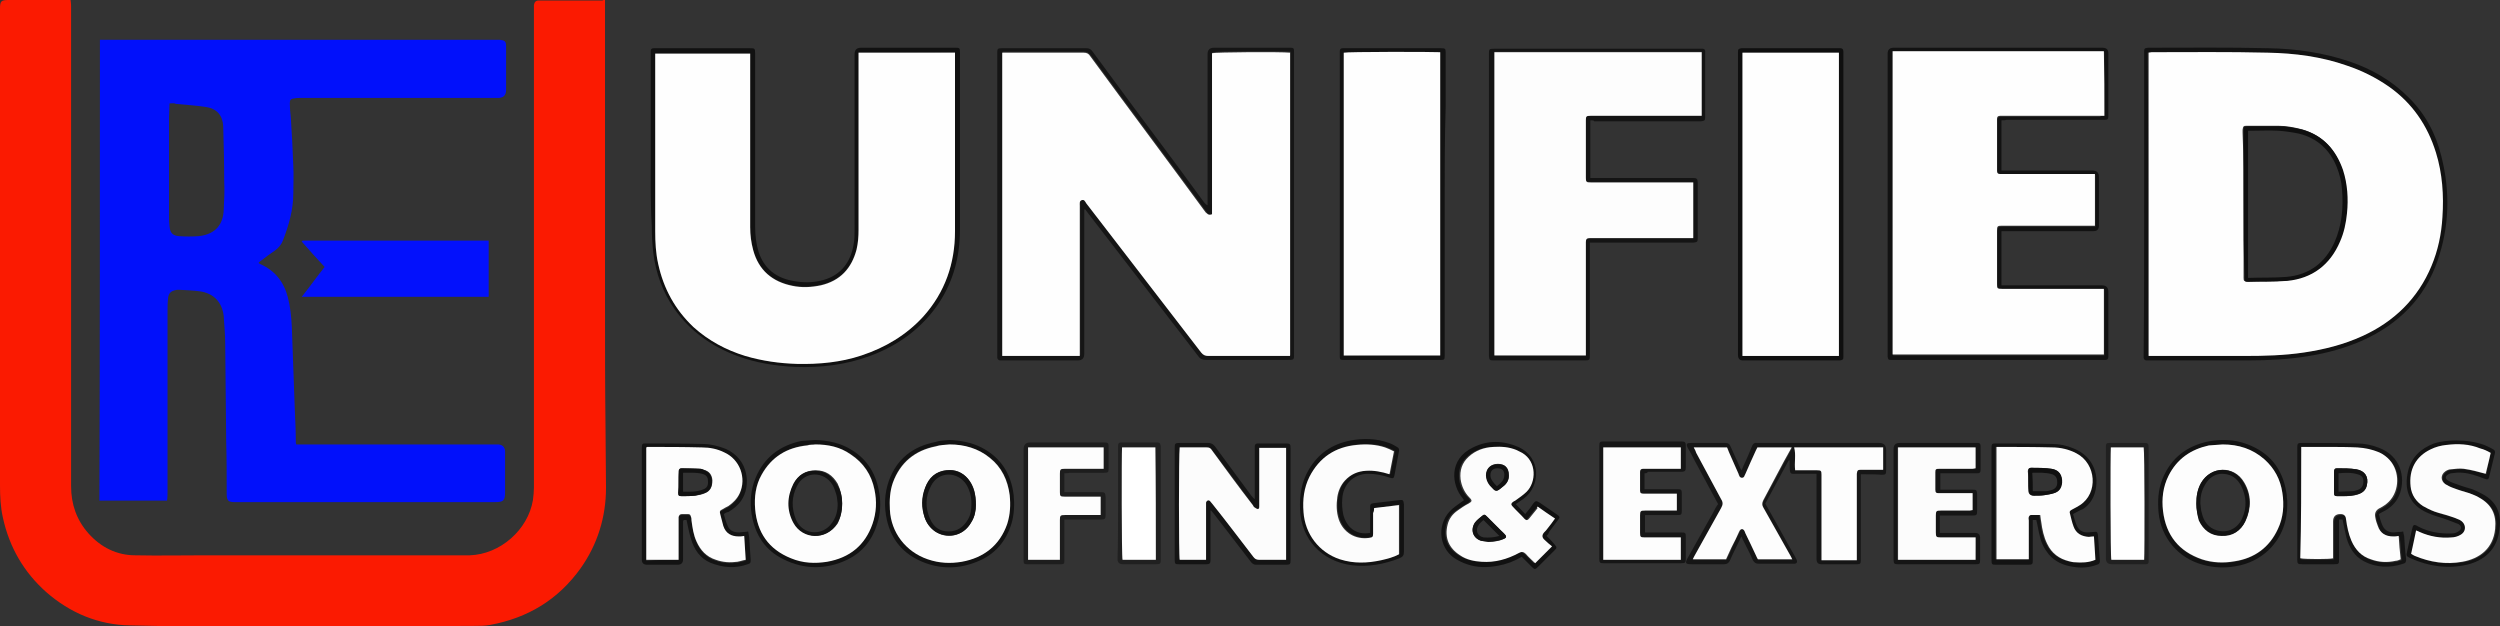 <?xml version="1.0" encoding="UTF-8"?><svg id="Layer_2" xmlns="http://www.w3.org/2000/svg" viewBox="0 0 502.88 126"><rect x="0" y="0" width="502.88" height="126" fill="#333333" stroke="none"/><defs><style>.cls-1{fill:#151515;}.cls-1,.cls-2,.cls-3,.cls-4,.cls-5,.cls-6,.cls-7,.cls-8,.cls-9,.cls-10,.cls-11,.cls-12,.cls-13,.cls-14,.cls-15,.cls-16{stroke-width:0px;}.cls-2{fill:#fcfcfc;}.cls-3{fill:#1d1d1d;}.cls-4{fill:#fb1a01;}.cls-5{fill:#131313;}.cls-6{fill:#161616;}.cls-7{fill:#0311fc;}.cls-8{fill:#0f0f0f;}.cls-9{fill:#fdfdfd;}.cls-10{fill:#141414;}.cls-11{fill:#121212;}.cls-12{fill:#111;}.cls-13{fill:#0110fb;}.cls-14{fill:#fff;}.cls-15{fill:#202020;}.cls-16{fill:#fefefe;}</style></defs><g id="Layer_1-2"><path class="cls-4" d="M121.7,0v61.3c0,8.2,0,16.4.1,24.6,0,4.1.1,8.1.1,12.2,0,5.9-1.7,11.4-5.1,16.2-4.5,6.3-10.6,10-18.2,11.4-1,.2-2.1.2-3.2.2-15.8.1-31.7.1-47.5.1-7.2,0-14.4,0-21.7-.2-6.4-.1-12.1-2.5-16.9-6.7-4.5-4-7.4-9-8.7-14.9-.5-2.2-.6-4.4-.6-6.7V1.8C0,.2.2,0,1.8,0h12.4c.1.6.1,1.1.1,1.7v96.1c0,3.6,1.1,6.8,3.5,9.5,2.5,2.8,5.7,4.4,9.4,4.4,4.7.1,9.5,0,14.2,0h53.1c6.1-.2,11.7-5.1,12.7-11.1.1-.8.2-1.7.2-2.5V1c.1-.6.4-.9,1-.9h12.8c.1-.1.2-.1.5-.1Z"/><path class="cls-13" d="M20.1,8h80.4c1,.1,1.3.3,1.3,1.3v9c-.1.9-.5,1.3-1.4,1.4h-39.9c-.5,0-.9,0-1.4.1-.6.1-.8.3-.8.9,0,1,.1,2,.2,3,.2,3.2.4,6.5.5,9.7.1,1.8,0,3.7,0,5.5,0,3.3-.9,6.4-2.1,9.5-.3.8-.9,1.5-1.6,2-.9.6-1.7,1.2-2.6,1.9-.2.2-.5.3-.7.6q.2.1.3.2c3,1.3,4.8,3.6,5.6,6.7.5,1.9.7,3.9.8,5.9.2,5.5.4,11.1.6,16.7.1,2.2.2,4.3.2,6.5,0,.1,0,.3.1.5h40.7c.8.1,1.2.5,1.3,1.3v8.2c0,1.8-.3,2.1-2,2.1h-52.4c-1.3,0-1.6-.3-1.6-1.7,0-3.5,0-7-.1-10.5-.1-6.6-.1-13.2-.2-19.8,0-1.8-.2-3.6-.3-5.4-.3-2.8-2-4.6-4.8-5-1.3-.2-2.7-.2-4-.3h-.6c-1.2.2-1.7.6-1.8,1.8-.1.9-.1,1.9-.1,2.8v36c0,.6,0,1.2-.1,1.8h-13.6c.1-30.9.1-61.8.1-92.7ZM34.1,20.8c0,1-.1,2-.1,2.9v19.4c0,.8,0,1.6.1,2.4.1,1.3.6,1.9,1.9,2,1.3.1,2.7.1,4,0,3.5-.4,4.9-2.5,5-5.3.1-1.9.2-3.9.1-5.8,0-3.7-.1-7.4-.2-11-.1-2.2-1.3-3.6-3.6-3.9-2-.3-3.9-.4-5.9-.6-.3-.2-.8-.1-1.3-.1Z"/><path class="cls-7" d="M98.3,48.4v11.3h-37.6c1.6-2,3-4,4.6-6-1.6-1.7-3.1-3.4-4.6-5.1,0-.1.1-.1.1-.1,0,0,0-.1.1-.1h.5c12.2,0,24.5,0,36.9,0Z"/><path class="cls-1" d="M218.1,42.2v29q0,1.3-1.3,1.3h-15.6c-.3,0-.5-.2-.6-.5V10.6c0-.8.1-.9.9-.9h17.1c.6,0,.9.3,1.2.7,5.6,7.6,11.2,15.2,16.9,22.8,1.8,2.5,3.7,5,5.5,7.5.2.2.3.4.7.6V10.9q0-1.3,1.3-1.3h15.3c.7,0,.8.1.8.8v60.6c0,1.4.1,1.4-1.4,1.4h-16.3c-.7,0-1.2-.2-1.6-.8-7.4-9.6-14.8-19.2-22.2-28.8-.2-.3-.4-.5-.6-.8.1.1,0,.1-.1.2ZM243.8,43.1c-.8.3-.9-.2-1.2-.6-7.7-10.5-15.5-20.9-23.2-31.4-.4-.5-.7-.7-1.3-.7h-16.4v61h15.6v-30.2c0-.4-.2-.9.3-1.1.5-.2.7.3,1,.6,7.7,10,15.4,20,23.1,30,.4.5.7.7,1.4.7h16.5V10.4c-1.9-.2-15-.1-15.7.1-.1,11-.1,21.8-.1,32.6Z"/><path class="cls-12" d="M130.9,30V10.2c0-.3.2-.5.6-.5h19.3c1,0,1.1,0,1.1,1.1v34.8c0,1.7.2,3.5.7,5.1,1.1,3.3,3.5,5.2,6.9,5.8,2.1.4,4.1.4,6.2-.2,3.5-1,5.4-3.6,6-7.1.2-1,.2-2.1.2-3.1V10.9q0-1.3,1.3-1.3h18.9c.9,0,1,0,1,1v35.6c0,5.3-1.3,10.3-4.2,14.7-3.4,5.1-8.2,8.6-13.9,10.7-4.9,1.8-9.9,2.4-15.1,2.2-4-.2-7.8-.8-11.6-2.2-5.1-1.9-9.4-4.9-12.6-9.4-2.4-3.4-3.8-7.3-4.3-11.4-.2-1.8-.3-3.6-.3-5.4-.3-5.1-.2-10.2-.2-15.4ZM172.7,10.6v35.6c0,1.3-.1,2.6-.4,3.9-1,3.8-3.3,6.3-7.2,7.2-1.9.4-3.8.5-5.7.1-4.1-.8-6.8-3.1-7.9-7.2-.4-1.5-.6-3.1-.6-4.6V10.7h-19.1v35.7c0,2.2.2,4.4.6,6.6,1,5,3.4,9.2,7.1,12.7,3,2.8,6.5,4.6,10.4,5.8,3.4,1.1,6.8,1.5,10.4,1.6,4.4.1,8.8-.3,13-1.7,4.8-1.5,9-4,12.4-7.8,4.4-4.9,6.4-10.7,6.4-17.2V10.5c-6.5.1-12.9.1-19.4.1Z"/><path class="cls-11" d="M402.6,24.2v10.1h18.3q1.3,0,1.3,1.3v9.8q0,1.1-1.1,1.1h-18.5v10.9h20.2q1.3,0,1.3,1.3v13.1c0,.4-.2.6-.6.6h-43.1c-.6,0-.6-.1-.7-.7V10.8q0-1.2,1.2-1.2h42q1.2,0,1.2,1.1v12.7c0,.6-.2.7-.7.7h-19.8c-.2.1-.5.1-1,.1ZM423.3,23.3v-12.8h-42.5v61h42.5v-13.2h-20.5q-1,0-1-1v-10.7c0-.9.1-1,1-1h18.7v-10.4h-19.1c-.4,0-.7-.2-.6-.6v-10.5c0-.4.2-.6.6-.6h20c.2-.2.5-.2.9-.2Z"/><path class="cls-10" d="M319.9,24.2v11.6h20.7c.7,0,.9.2.9.9v11.3c0,.6-.1.7-.8.8h-20.9v22.7c0,.9-.1,1-1,1h-18.3c-.9,0-.9-.1-1-.9V10.9c0-1,0-1.1,1.1-1.1h41.9c.3,0,.5.2.5.5v13.3c0,.6-.1.7-.8.8h-21.5c-.1-.2-.4-.2-.8-.2ZM319,71.5v-22.9c0-.6.2-.7.8-.8h20.8v-11.2h-20.6c-.9,0-1-.1-1-.9v-11.6c0-.8.1-.9.9-.9h22.4v-12.8h-41.7v61c6.1.1,12.2.1,18.4.1Z"/><path class="cls-11" d="M431.3,41V10.4c0-.7.1-.7.8-.8h.2c8,0,16-.1,24,.1,5.6.1,11.1.9,16.4,2.7,4.4,1.5,8.4,3.8,11.7,7.1,3.4,3.3,5.6,7.4,6.7,12,1.8,7.1,1.6,14.1-.8,21-2.6,7.5-7.8,12.7-15.1,16-3.4,1.5-7,2.5-10.7,3.1-4.1.7-8.3.9-12.5.9h-20.2c-.4,0-.5-.2-.6-.5v-.8c.1-10.1.1-20.2.1-30.2ZM432.2,71.6h19.1c4,0,8.1-.1,12-.7,4.1-.6,8-1.6,11.7-3.3,6.4-2.9,11.1-7.5,13.9-14.1,1.3-3.1,2-6.4,2.2-9.8.3-4.4,0-8.7-1.3-13-1.7-5.5-4.8-10-9.5-13.3-2.6-1.8-5.4-3.2-8.4-4.2-5.2-1.8-10.5-2.5-15.9-2.6-7.8-.1-15.6,0-23.4-.1-.2,0-.4,0-.6.1.2,20.3.2,40.6.2,61Z"/><path class="cls-6" d="M374.3,95.4v17.4c0,.5-.1.7-.7.7h-7.2q-1,0-1-1v-17.2h-3.8c-1.4,0-1.6.3-1.6-1.6v-1.1h-.2c-1.6,2.9-3.1,5.8-4.7,8.7.9,1.6,1.8,3.2,2.7,4.8,1.1,2,2.2,4,3.3,5.9.1.2.2.4.3.6.2.5,0,.8-.5.8h-7.1c-.6,0-.9-.2-1.2-.7-.6-1.4-1.3-2.7-2-4.1-.1-.2-.2-.4-.3-.7-.2.3-.3.6-.4.8-.6,1.3-1.3,2.6-1.9,4-.2.5-.6.8-1.2.8h-6.5c-1.3,0-1.4-.2-.8-1.3,1.7-3,3.4-6.1,5.1-9.1.3-.6.6-1.2,1-1.7-1.6-3-3.2-5.9-4.8-8.9-.4-.8-.8-1.6-1.3-2.4-.4-.8-.2-1,.6-1h7c.5,0,.8.2,1,.7.6,1.3,1.2,2.7,1.8,4,.1.3.2.5.4.8.2-.4.3-.6.4-.9.6-1.3,1.2-2.6,1.7-3.9.2-.6.6-.8,1.1-.7h24.5q1.4,0,1.4,1.4v4.1c0,.8-.1.9-.9.9-1.2-.1-2.6-.1-4.2-.1ZM340.7,90c.3.5.4.8.6,1.2,1.7,3.1,3.3,6.2,5,9.3.4.7.4,1.2,0,1.8-1.8,3.2-3.6,6.5-5.4,9.7-.1.2-.2.4-.3.6h6.7c.4-.8.8-1.6,1.1-2.4.5-1.1,1-2.2,1.6-3.3.3-.6.7-.6,1,0,.1.1.1.3.2.5.7,1.5,1.4,3,2.1,4.4.1.3.3.6.4.8h6.9c-.2-.3-.3-.6-.4-.8-1.8-3.2-3.6-6.4-5.4-9.6-.3-.5-.3-.9,0-1.5,1.9-3.5,3.8-7.1,5.7-10.6h-6.9c-.1.2-.2.4-.3.6-.7,1.6-1.4,3.2-2.1,4.7-.1.3-.2.8-.7.8s-.5-.5-.7-.8c-.7-1.4-1.3-2.9-1.9-4.3-.1-.3-.3-.7-.4-1-2.3-.1-4.5-.1-6.8-.1ZM360.9,90c.4,1.5,0,3,.2,4.5h4.4c.8,0,.9.1.9.9v17.2h7.1v-17.4c0-.6.2-.7.8-.8h4.5v-4.5c-6.1.1-12,.1-17.9.1Z"/><path class="cls-11" d="M290.6,41v30.6c0,.7-.1.8-.7.8h-19.7c-.6,0-.7-.1-.7-.7V10.3c0-.4.2-.6.6-.6h19.8c.8,0,.9.1.9.9v10.8c-.2,6.5-.2,13.1-.2,19.6ZM289.7,71.5V10.6c-1.7-.2-18.8-.1-19.4.1v60.9c6.5-.1,12.9-.1,19.4-.1Z"/><path class="cls-8" d="M349.6,41.1V10.4c0-.5.1-.6.7-.7h19.9c.4,0,.6.2.6.7v61.4c0,.5-.1.6-.7.7h-19.5q-1,0-1-1.1v-30.3ZM350.5,10.6v61h19.4V10.6h-19.4Z"/><path class="cls-10" d="M243.5,102.7v10c0,.6-.2.8-.8.8h-5.6c-.7,0-.8-.1-.8-.8v-22.7c0-.8.1-.9,1-.9h5.7c.6,0,1,.2,1.4.7,2.4,3.3,4.9,6.6,7.3,9.9.2.2.4.5.7.7v-10.6c0-.4.2-.6.6-.6h5.6c.9,0,1,.1,1,1v22.5c0,.8-.1.9-1,.9h-5.9c-.5,0-.8-.2-1.1-.6-2.5-3.2-4.9-6.4-7.4-9.6-.2-.2-.3-.4-.5-.6-.1-.2-.1-.1-.2-.1ZM258.7,112.6v-22.6h-5.4v11.7c0,.3,0,.6-.3.6-.2,0-.4-.1-.6-.3-.2-.1-.2-.3-.4-.5-2.7-3.7-5.4-7.3-8.2-11-.3-.4-.6-.6-1.1-.6h-5.4c-.2,1.2-.1,22,0,22.6h5.3v-11.5c.1-.4.4-.6.8-.3.2.2.3.4.5.6,2.7,3.5,5.5,7.1,8.2,10.6.3.4.6.6,1.1.6h4.7c.2.1.5.1.8.1Z"/><path class="cls-6" d="M330.8,95.2v3.2h6.6c.8,0,.9.1.9.9v3.3c0,1-.1,1-1,1h-6.4v3.5h7.2c1,0,1,.1,1,1v4.2c0,.9-.1,1-1,1h-15.5c-.8,0-.9-.1-.9-1v-22.5c0-.9.1-1,.9-1h15.5c.8,0,1,.1,1,.9v4.2c0,.8-.1,1-1,1h-6.6c-.2.3-.4.3-.7.3ZM338.1,90h-15.6v22.6h15.6v-4.5h-7.3c-.8,0-.9-.1-.9-.9v-3.5c0-.9.1-1,1-1h6.4v-3.4h-6.7c-.5,0-.7-.2-.7-.6v-3.8c0-.4.2-.6.6-.6h7.6c0-1.5,0-2.9,0-4.3Z"/><path class="cls-1" d="M390.2,103.7v3.5h7.1q1,0,1,1v4.4c0,.8-.1.9-.8.9h-15.7c-.7,0-.9-.1-.9-.8v-22.4q0-1.2,1.2-1.2h15.8c.3,0,.5.2.5.6v4.9c0,.4-.2.6-.6.6h-7.5v3.3h6.5c.8,0,.8.1.9.8v3.5c0,.8-.1.9-1,.9h-5.8c-.3,0-.5,0-.7,0ZM397.4,108.1h-7.2c-.9,0-1-.1-1-1v-3.4c0-.9.1-1,1-1h5.8c.2,0,.4,0,.6-.1v-3.4h-6.8c-.6,0-.7-.2-.7-.7v-3.5c0-.6.1-.7.8-.7h6.7c.2,0,.4,0,.6-.1v-4.2h-15.6v22.6h15.6v-.8c.2-1.2.2-2.4.2-3.7Z"/><path class="cls-5" d="M417,103.4c.2.7.4,1.5.7,2.2.4,1,1.1,1.5,2.2,1.5.4,0,.9-.1,1.3-.1.6-.1.7,0,.8.6.1,1.7.3,3.4.4,5.2,0,.5-.2.7-.6.8-1.6.6-3.2.7-4.9.4-1.9-.3-3.5-1-4.8-2.5-.9-1.1-1.5-2.3-1.8-3.7-.3-1.1-.4-2.1-.7-3.2h-.7v7.9c0,1,0,1.1-1,1.1h-6.3c-.9,0-1,0-1-1v-22.5c0-.8.1-.9.8-.9,3.8,0,7.5,0,11.3.1,1.5,0,3,.3,4.4.9,4.3,1.7,5.2,5.8,4.3,8.9-.4,1.4-1.2,2.5-2.4,3.3-.6.2-1.2.6-2,1ZM421.2,107.9c-.5,0-.8.1-1.2.1-1.5,0-2.6-.6-3.1-2.1-.3-.8-.5-1.7-.7-2.5-.1-.4.1-.7.4-.9.5-.3,1.1-.6,1.6-.9,3.7-2.4,3.3-8.4-.7-10.4-1.5-.8-3.2-1.1-4.9-1.2-3.6-.1-7.3-.1-10.9-.1h-.3v22.6h6.5v-8.5c.1-.2.3-.4.4-.4h1.9c.1.5.1.9.2,1.4.2,1.5.5,3,1.2,4.4.9,1.9,2.4,3,4.4,3.5.4.1.8.2,1.2.2,1.4.1,2.8.1,4.1-.5.1-1.5,0-3.1-.1-4.7Z"/><path class="cls-11" d="M275.6,107.2v-5.1c0-.7.1-.8.8-.9,1.1-.1,2.3-.3,3.4-.4.6-.1,1.1-.1,1.7-.2.7-.1.8,0,.9.8v9.6c0,.7-.2,1-.9,1.3-3.1,1.2-6.3,1.8-9.6,1.4-6-.8-10.2-5.2-10.4-11.3-.1-2.8.3-5.5,1.8-8,1.9-3.2,4.7-5.1,8.4-5.8,2.6-.5,5.2-.4,7.7.5.6.2,1.1.5,1.6.8.4.2.5.5.4.9-.3,1.6-.6,3.2-.9,4.8-.1.6-.3.7-.9.5-1.4-.5-2.9-.8-4.5-.8-2.9.1-4.9,2.1-5.1,5-.1,1.1,0,2.2.2,3.2.6,2.4,2.4,4.2,5.4,3.7ZM276.4,102.2v5c0,.7-.1.8-.8.9-2.8.4-5.2-1.1-6.1-3.7-.5-1.5-.6-3-.3-4.5.2-1.2.6-2.3,1.5-3.3,1.1-1.3,2.6-1.8,4.3-2,1.6-.1,3.1.2,4.7.7.3-1.5.6-3.1.9-4.6-.6-.3-1.2-.6-1.8-.8-1.9-.6-3.8-.7-5.7-.5-4.3.4-7.5,2.5-9.5,6.4-1.1,2.3-1.3,4.7-1.2,7.1.3,4.4,3.1,8.1,7.3,9.5,2.7.9,5.5.8,8.3.2,1.2-.3,2.4-.6,3.6-1.2v-9.9c-1.8.3-3.4.5-5.2.7Z"/><path class="cls-11" d="M494,88.6c2.2,0,4,.3,5.7.9.5.2.9.4,1.3.6,1,.5,1,.6.7,1.7-.3,1.2-.6,2.5-.9,3.7-.2,1-.3,1.1-1.3.7-1.3-.5-2.7-1-4.1-1.1-.8-.1-1.5,0-2.3.1-.2,0-.4.1-.6.2-.7.4-.7.9,0,1.3.5.3,1.1.5,1.7.7,1,.4,2.1.7,3.1,1,.7.3,1.4.6,2.1,1,2.8,1.5,3.8,3.9,3.4,6.9-.4,4.3-3.2,6.5-6.6,7.3-3.9.9-7.7.3-11.3-1.3-.9-.4-.9-.5-.7-1.4.3-1.5.7-3,1-4.5.2-.9.4-1,1.2-.5,2.1,1.1,4.4,1.5,6.8,1.4.4,0,.9-.1,1.3-.4.7-.4.7-1.1,0-1.5-.7-.3-1.4-.5-2.1-.8-1.3-.5-2.7-.8-4-1.4-3.8-1.6-4.9-4.7-4-8.5.7-2.8,2.6-4.5,5.2-5.5,1.6-.5,3.2-.6,4.4-.6ZM501,91.1c-.7-.3-1.3-.6-1.9-.8-2.2-.8-4.5-.9-6.8-.7-1.1.1-2.2.4-3.2.9-2.9,1.4-4.4,4-4,7.5.2,1.7,1,3,2.5,3.9.7.5,1.5.8,2.3,1.1,1.1.4,2.2.7,3.3,1,.6.2,1.3.4,1.8.7,1.3.7,1.3,2.2.1,3-.5.3-1.2.5-1.8.5-2.2.1-4.4-.2-6.4-1.1-.2-.1-.5-.2-.7-.3-.4,1.6-.7,3.2-1,4.7.3.2.5.3.7.4,3.1,1.3,6.3,1.7,9.6,1.2,3.4-.6,6.2-2.6,6.6-6.6.3-2.9-.7-4.9-3.2-6.3-.7-.4-1.3-.6-2-.9-1-.4-2.1-.7-3.1-1-.6-.2-1.2-.4-1.7-.8-1-.6-1-1.9,0-2.6.3-.2.7-.4,1.1-.4.9-.1,1.7-.2,2.6-.1,1.5.2,2.9.6,4.4,1,.1-1.4.5-2.8.8-4.3Z"/><path class="cls-10" d="M478.5,103.4c.2.8.4,1.5.7,2.2.4,1,1.2,1.5,2.3,1.5.3,0,.7-.1,1-.1s.6,0,.9-.1c.1.4.1.6.2.9.1,1.6.2,3.2.4,4.7,0,.5-.1.8-.6.9-2.7.9-5.4.8-7.9-.5-1.9-1-2.9-2.7-3.5-4.7-.3-1.2-.5-2.4-.8-3.7h-.7v8c0,.9,0,1-1,1h-6.4c-.9,0-1-.1-1-1v-22.4c0-.9.1-1,.9-1,3.7,0,7.4,0,11.1.1,1.5,0,3,.3,4.5.9,4.4,1.7,5.2,6,4.2,9-.5,1.6-1.6,2.8-3,3.6-.4.2-.8.4-1.3.7ZM462.9,89.9v22.6c1,.2,5.9.1,6.6,0v-7.4q0-1.5,1.5-1.5,1,0,1.1,1c.2,1.5.4,3,1.1,4.4.8,1.8,2,3.1,3.9,3.7,1.6.5,3.3.6,5,.3.3-.1.7-.2,1-.3-.1-1.6-.2-3.2-.4-4.7-.5,0-.8.1-1.1.1-1.5,0-2.6-.6-3.1-2.1-.2-.6-.4-1.1-.5-1.7q-.3-1.3.9-1.9c1.4-.8,2.6-1.8,3.1-3.3,1-2.7.2-6.3-3.2-7.9-1.4-.6-2.9-.9-4.4-1-2-.1-4.1-.1-6.1-.1-1.9-.2-3.6-.2-5.4-.2Z"/><path class="cls-5" d="M145.6,103.4c.2.8.4,1.5.7,2.2.4,1.1,1.2,1.5,2.4,1.5.3,0,.6-.1.9-.1s.6,0,.9-.1c.1.4.1.8.2,1.2.1,1.5.2,3,.3,4.5,0,.6,0,.7-.6.9-2.5.9-5,.7-7.5-.3-2.1-.9-3.3-2.7-3.9-4.8-.4-1.2-.6-2.5-.9-3.8h-.6c0,.2-.1.2-.1.3v7.6q0,1.1-1.1,1.1h-6.1q-1.1,0-1.1-1v-22.4c0-1,.1-1,.9-1,3.7,0,7.5,0,11.2.1,1.6,0,3.3.4,4.8,1,4.7,2.1,5.1,7.5,3.1,10.4-.7,1-1.6,1.7-2.6,2.3-.3,0-.6.2-.9.4ZM136.5,112.6v-8.4c0-.4.2-.6.7-.6h1.2c.4,0,.6.2.6.6,0,.2,0,.5.1.7.2,1.4.4,2.8,1,4.2.8,1.8,2,3.1,3.9,3.7,1.4.5,2.9.6,4.3.4.6-.1,1.1-.3,1.7-.4-.1-1.6-.2-3.2-.3-4.8-.5,0-.8.1-1.1.1-1.5,0-2.6-.6-3.1-2.1-.3-.8-.5-1.5-.6-2.3-.2-.7-.1-.8.5-1.1.4-.2.8-.4,1.1-.6,1-.6,1.8-1.5,2.3-2.6,1.4-3.1.1-6.8-3.1-8.2-1.4-.7-3-1-4.5-1-3.7-.1-7.4-.1-11-.1,0,0-.1,0-.2.1v22.6c2.2-.2,4.3-.2,6.5-.2Z"/><path class="cls-3" d="M214.1,95.2v3.8h7.2c1,0,1,.1,1.1,1v3.6c0,.7-.1.9-.9.9h-7.4v8.3c0,.6-.1.7-.7.7h-6.8c-.5,0-.7-.1-.7-.6v-22.5q0-1.4,1.3-1.4h14.8c.9,0,1,.1,1,.9v4.3c0,.8-.1.9-.9.9h-6.9c-.4.1-.7.1-1.1.1ZM206.8,90v22.6h6.4v-8c0-.9.1-1,1-1h7.2v-3.7h-7.3c-.8,0-.9-.1-.9-.9v-3.7c0-.9.1-1,1-1h7.8v-4.3c-5.1,0-10.1,0-15.2,0Z"/><path class="cls-12" d="M311.1,107.8c.6.6,1.1,1.1,1.6,1.7.5.6.5.7,0,1.2-1.1,1.1-2.2,2.2-3.3,3.3-.6.6-.7.6-1.3,0-.7-.7-1.3-1.3-2-2-1.5.9-3.1,1.5-4.8,1.8-2.1.4-4.2.4-6.2-.3-.9-.3-1.7-.7-2.5-1.2-3.4-2.3-3.6-7.3-.4-10,.7-.6,1.5-1.1,2.3-1.7-.1-.1-.2-.2-.3-.4-2.2-2.6-2.9-7.8,2.1-10.2,3-1.5,6.1-1.4,9.1-.1,4.7,2.1,4.5,7.9,1.1,10.4-.6.4-1.1.8-1.6,1.1.6.6,1.2,1.3,1.9,2,.5-.6,1.1-1.3,1.6-2.1.5-.6.6-.6,1.3-.2,1.2.8,2.3,1.6,3.5,2.4.6.4.6.6.2,1.1-.6.8-1.2,1.6-1.8,2.4-.1.4-.3.6-.5.8ZM309.3,101.9c-.1.1-.2.2-.3.3-.6.7-1.1,1.4-1.7,2.1-.3.4-.6.5-.9.1-.9-.8-1.7-1.7-2.5-2.6-.3-.3-.2-.6.1-.8.2-.1.4-.2.5-.3.8-.6,1.6-1.1,2.3-1.8,2-1.9,2.1-6-.9-7.8-.4-.2-.8-.5-1.2-.6-1.5-.6-3-.7-4.6-.6-1.9.1-3.6.7-5,2-1.3,1.2-1.8,2.7-1.6,4.5.2,1.5.8,2.7,1.8,3.7.6.6.5.8-.2,1.2s-1.5.9-2.2,1.4c-1,.7-1.7,1.6-2,2.8-.6,2.7.3,4.8,2.5,6.2,1.3.8,2.8,1.2,4.3,1.3,2.7.2,5.2-.5,7.6-1.8q.7-.4,1.3.2c.7.6,1.3,1.3,1.9,1.9,1.1-1.1,2.2-2.2,3.4-3.4-.5-.4-1-.8-1.5-1.3-.8-.7-.7-.8-.1-1.5.2-.3.5-.5.7-.8.5-.7,1-1.3,1.5-2-.9-.8-2-1.6-3.2-2.4Z"/><path class="cls-11" d="M460.1,101.3c0,3.6-1.1,6.7-3.7,9.3-1.9,1.8-4.2,2.9-6.7,3.3-2.2.4-4.4.3-6.6-.3-4.9-1.3-8.4-5.4-8.9-10.5-.2-2.3-.1-4.6.8-6.8,1.7-4.2,4.9-6.6,9.2-7.5,2.6-.5,5.2-.4,7.7.5,4.6,1.7,7.2,4.9,8,9.7.1.4.1.7.1,1.1.1.4.1.8.1,1.2ZM447.1,89.4c-.9.1-1.9.1-2.8.3-3.7.7-6.4,2.7-8.1,6.1-1.1,2.3-1.4,4.7-1.1,7.1.6,4.8,3.2,8.1,7.8,9.7,2.2.7,4.4.8,6.6.4,4-.7,7-2.8,8.7-6.5,1.1-2.3,1.2-4.8.9-7.3-.4-2.7-1.5-4.9-3.6-6.7-2.3-2.2-5.2-3.1-8.4-3.1Z"/><path class="cls-11" d="M164,88.5c2.6.1,5.1.6,7.3,2,3.3,2,5,5,5.6,8.8.3,2,.2,4-.4,5.9-1,3.4-3,5.9-6.1,7.4-4.2,2-8.6,2-12.8-.1-3.7-1.8-5.7-4.9-6.4-9-.4-2.5-.2-5,.8-7.4,1.7-4.1,4.9-6.5,9.2-7.4.9-.1,1.9-.1,2.8-.2ZM164,89.4c-.5,0-1.1,0-1.6.1-4,.5-7.2,2.3-9.2,5.9-1.2,2.2-1.5,4.5-1.3,6.9.4,4.8,2.8,8.1,7.2,9.9,2.4.9,4.8,1.1,7.3.7,4.5-.8,7.6-3.2,9.1-7.6.8-2.3.8-4.6.4-6.9-.6-3-2.2-5.4-4.8-7.1-2.1-1.3-4.5-1.9-7.1-1.9Z"/><path class="cls-11" d="M191,88.5c2.2.1,4.4.5,6.4,1.5,3.9,2,6,5.3,6.5,9.6.2,1.9.1,3.8-.4,5.6-1.1,3.7-3.4,6.4-7,7.8-3.7,1.5-7.4,1.5-11,0-3.8-1.6-6.2-4.4-7.1-8.4-.6-2.7-.5-5.3.4-7.9,1.6-4.4,4.8-6.9,9.4-7.8.8-.3,1.8-.3,2.8-.4ZM191,89.4c-.9.1-1.9.1-2.8.3-4.2.9-7.2,3.2-8.6,7.3-.6,1.8-.7,3.6-.6,5.4.3,4.6,3.2,8.5,7.6,10,2.3.8,4.6.9,6.9.5,4.5-.8,7.6-3.2,9.1-7.6.7-1.9.7-3.8.5-5.8-.3-3-1.6-5.6-4-7.5-2.4-1.8-5.1-2.6-8.1-2.6Z"/><path class="cls-15" d="M432.2,101.3v11.7c0,.3-.2.5-.5.5h-6.9q-1.2,0-1.2-1.2v-22.5c0-.6.2-.7.7-.7h6.9c.9,0,1,.1,1,1,0,3.7,0,7.5,0,11.2ZM431.3,112.6c.2-1.2.1-22,0-22.6h-6.6c-.2,1.2-.1,22,.1,22.6h6.5Z"/><path class="cls-15" d="M224.9,101.2v-11.6c0-.4.2-.6.6-.6h7.2c.6,0,.7.2.8.8v22.7c0,.9-.1,1-1,1h-6.6q-1.1,0-1.1-1c.1-3.8.1-7.5.1-11.3ZM232.5,112.6v-22.6h-6.7c-.2,1.2-.1,22,.1,22.6h6.6Z"/><path class="cls-16" d="M243.8,43.1V10.7c.7-.2,13.7-.3,15.7-.1v61h-16.5c-.6,0-1-.2-1.4-.7-7.7-10-15.4-20-23.1-30-.2-.3-.4-.9-1-.6-.4.2-.3.7-.3,1.1v30.2h-15.6V10.6h16.4c.6,0,1,.2,1.3.7,7.7,10.5,15.5,20.9,23.2,31.4.3.2.5.7,1.3.4Z"/><path class="cls-16" d="M172.7,10.6h19.4v35.9c0,6.5-2,12.3-6.4,17.2-3.4,3.7-7.6,6.2-12.4,7.8-4.2,1.4-8.6,1.8-13,1.7-3.5-.1-7-.6-10.4-1.6-3.9-1.2-7.4-3.1-10.4-5.8-3.7-3.5-6-7.7-7.1-12.7-.5-2.2-.6-4.4-.6-6.6V10.8h19.1v34.9c0,1.6.2,3.1.6,4.6,1.1,4.1,3.9,6.4,7.9,7.2,1.9.4,3.8.3,5.7-.1,3.9-.9,6.2-3.4,7.2-7.2.3-1.3.4-2.6.4-3.9V11.8c0-.5,0-.8,0-1.2Z"/><path class="cls-16" d="M423.3,23.3h-21c-.4,0-.6.2-.6.6v10.5c0,.4.2.6.6.6h19.1v10.4h-18.7c-.9,0-1,.1-1,1v10.7c0,.9,0,1,1,1h20.5v13.2h-42.5V10.3h42.5c.1,4.5.1,8.7.1,13Z"/><path class="cls-9" d="M319,71.5h-18.4V10.5h41.7v12.8h-22.4c-.8,0-.9.1-.9.9v11.6c0,.8.1.9,1,.9h20.6v11.2h-20.8c-.6,0-.8.2-.8.8v21.9c0,.2,0,.5,0,.9Z"/><path class="cls-16" d="M432.2,71.6V10.6c.2,0,.4-.1.6-.1,7.8,0,15.6-.1,23.4.1,5.4.1,10.8.8,15.9,2.6,3,1,5.8,2.4,8.4,4.2,4.7,3.3,7.8,7.8,9.5,13.3,1.3,4.2,1.6,8.6,1.3,13-.2,3.4-.9,6.7-2.2,9.8-2.7,6.5-7.5,11.2-13.9,14.1-3.7,1.7-7.7,2.7-11.7,3.3s-8,.7-12,.7h-18.1c-.4,0-.8,0-1.2,0ZM451.3,41v14.9c0,.6.1.7.7.7,2.6,0,5.3.1,7.9-.2,5.1-.5,8.6-3.1,10.6-7.9.8-1.8,1.2-3.7,1.4-5.7.3-2.9.2-5.9-.8-8.7-1.3-4-3.9-6.9-8.1-8.1-1.6-.4-3.1-.7-4.8-.7h-6.3c-.6,0-.7.1-.8.8v.6c.2,4.8.2,9.6.2,14.3Z"/><path class="cls-9" d="M340.7,90h6.7c.1.3.3.7.4,1,.6,1.4,1.3,2.9,1.9,4.3.1.3.2.8.7.8s.5-.5.7-.8c.7-1.6,1.4-3.2,2.1-4.7.1-.2.2-.4.3-.6h6.9c-2,3.5-3.8,7.1-5.7,10.6-.3.6-.3,1,0,1.5,1.8,3.2,3.6,6.4,5.4,9.6.1.2.3.5.4.8h-6.9c-.1-.2-.3-.5-.4-.8-.7-1.5-1.4-3-2.1-4.4-.1-.2-.1-.3-.2-.5-.3-.5-.7-.5-1,0-.5,1.1-1,2.2-1.6,3.3-.4.8-.7,1.6-1.1,2.4h-6.7c.1-.2.2-.4.3-.6,1.8-3.2,3.6-6.5,5.4-9.7.4-.7.4-1.2,0-1.8-1.7-3.1-3.3-6.2-5-9.3-.1-.3-.2-.6-.5-1.1Z"/><path class="cls-9" d="M360.9,90h17.9v4.5h-4.5c-.6,0-.7.1-.8.8v17.4h-7.1v-17.2c0-.8-.1-.9-.9-.9h-4.4c-.2-1.6.2-3.1-.2-4.6Z"/><path class="cls-16" d="M289.7,71.5h-19.4V10.6c.6-.2,17.7-.2,19.4-.1v61Z"/><path class="cls-16" d="M350.5,10.6h19.4v61h-19.4V10.6Z"/><path class="cls-2" d="M258.7,112.6h-5.5c-.5,0-.8-.2-1.1-.6-2.7-3.5-5.4-7.1-8.2-10.6-.2-.2-.3-.4-.5-.6-.3-.3-.7-.1-.8.3v11.5h-5.3c-.2-.6-.2-21.4,0-22.6h5.4c.5,0,.8.1,1.1.6,2.7,3.7,5.4,7.4,8.2,11,.1.2.2.4.4.5.2.1.4.3.6.3.3,0,.3-.3.3-.6v-11.7h5.4c0,7.4,0,14.9,0,22.5Z"/><path class="cls-9" d="M338.1,90v4.3h-7.6c-.4,0-.6.2-.6.6v3.8c0,.5.2.6.7.6h6.7v3.4h-6.4c-.9,0-1,.1-1,1v3.5c0,.8.1.9.9.9h7.3v4.5h-15.6v-22.6h15.6Z"/><path class="cls-2" d="M397.4,108.1v4.5h-15.6v-22.6h15.6v4.2c-.2,0-.4.1-.6.1h-6.7c-.7,0-.8.1-.8.7v3.5c0,.6.2.7.7.7h6.8v3.4c-.2,0-.4.1-.6.1h-5.8c-.9,0-1,.1-1,1v3.4c0,.9.1,1,1,1h6.3c.1,0,.4,0,.7,0Z"/><path class="cls-9" d="M421.2,107.9c.1,1.6.2,3.2.3,4.7-1.4.6-2.8.6-4.1.5-.4,0-.8-.1-1.2-.2-2-.5-3.5-1.6-4.4-3.5-.7-1.4-1-2.9-1.2-4.4-.1-.4-.1-.8-.2-1.4h-1.9c-.2,0-.4.3-.4.4-.1.2,0,.5,0,.7v7.8h-6.5v-22.6h.3c3.6,0,7.3,0,10.9.1,1.7,0,3.4.4,4.9,1.2,4,2.1,4.4,8,.7,10.4-.5.3-1,.6-1.6.9-.4.2-.6.4-.4.9.2.8.4,1.7.7,2.5.5,1.4,1.6,2,3.1,2.1.1,0,.5-.1,1-.1ZM408,96.9v1.7q0,1.1,1.1,1.1c.7,0,1.4,0,2.1-.1s1.3-.2,1.9-.4c1-.3,1.5-1.1,1.6-2.1.1-1.5-.5-2.5-2.1-2.8-1.4-.2-2.7-.2-4.1-.2-.4,0-.6.3-.6.7.1.8.1,1.5.1,2.1Z"/><path class="cls-2" d="M276.4,102.2c1.7-.2,3.4-.4,5-.6v9.9c-1.1.6-2.3.9-3.6,1.2-2.8.6-5.5.7-8.3-.2-4.2-1.4-7-5.1-7.3-9.5-.2-2.5.1-4.9,1.2-7.1,2-3.9,5.2-6,9.5-6.4,1.9-.2,3.9-.1,5.7.5.6.2,1.2.5,1.8.8-.3,1.6-.6,3.1-.9,4.6-1.6-.5-3.1-.8-4.7-.7-1.7.1-3.1.7-4.3,2-.8.9-1.3,2-1.5,3.3-.2,1.5-.2,3,.3,4.5.9,2.6,3.3,4.1,6.1,3.7.7-.1.8-.2.8-.9v-4.1c.2-.4.2-.7.2-1Z"/><path class="cls-2" d="M501,91.1c-.3,1.5-.7,2.9-1,4.2-1.5-.4-2.9-.8-4.4-1-.8-.1-1.7,0-2.6.1-.4,0-.8.2-1.1.4-1,.7-1,1.9,0,2.6.5.3,1.1.6,1.7.8,1,.4,2.1.7,3.1,1,.7.3,1.4.5,2,.9,2.5,1.4,3.5,3.4,3.2,6.3-.4,4-3.2,6-6.6,6.6-3.3.6-6.5.1-9.6-1.2-.2-.1-.4-.2-.7-.4.3-1.5.7-3.1,1-4.7.3.1.5.2.7.3,2,.9,4.2,1.3,6.4,1.1.6,0,1.3-.2,1.8-.5,1.3-.7,1.2-2.3-.1-3-.6-.3-1.2-.5-1.8-.7-1.1-.4-2.2-.6-3.3-1-.8-.3-1.6-.7-2.3-1.1-1.4-.9-2.3-2.2-2.5-3.9-.4-3.5,1.1-6.1,4-7.5,1-.5,2.1-.8,3.2-.9,2.3-.3,4.6-.2,6.8.7.8.2,1.4.5,2.1.9Z"/><path class="cls-9" d="M462.9,89.9h5.2c2,0,4.1,0,6.1.1,1.5.1,3,.4,4.4,1,3.4,1.6,4.2,5.2,3.2,7.9-.6,1.6-1.7,2.6-3.1,3.3q-1.2.6-.9,1.9c.1.6.3,1.2.5,1.7.5,1.5,1.6,2.1,3.1,2.1.3,0,.7,0,1.1-.1.1,1.5.2,3.1.4,4.7-.3.1-.6.3-1,.3-1.7.4-3.4.3-5-.3-1.9-.6-3.1-1.9-3.9-3.7-.6-1.4-.9-2.9-1.1-4.4q-.1-1-1.1-1-1.5,0-1.5,1.5v7.4c-.6.2-5.5.2-6.6,0,.2-7.3.2-14.8.2-22.4ZM469.5,97v2.1c0,.6.2.7.7.7h1.1c1.1,0,2.1,0,3.1-.4.9-.3,1.5-.8,1.7-1.8.4-1.7-.4-2.9-2.1-3.2-1.3-.2-2.6-.2-3.9-.2-.5,0-.6.2-.6.7,0,.7,0,1.4,0,2.1Z"/><path class="cls-9" d="M136.5,112.6h-6.5v-22.6c.1,0,.1-.1.2-.1,3.7,0,7.4,0,11,.1,1.6,0,3.1.3,4.5,1,3.1,1.4,4.5,5.1,3.1,8.2-.5,1.1-1.3,1.9-2.3,2.6-.4.2-.8.4-1.1.6-.6.3-.7.4-.5,1.1.2.8.4,1.6.6,2.3.5,1.5,1.6,2.1,3.1,2.1.3,0,.7,0,1.1-.1.1,1.6.2,3.1.3,4.8-.6.1-1.1.3-1.7.4-1.5.2-2.9.1-4.3-.4-1.9-.6-3.1-1.9-3.9-3.7-.6-1.3-.8-2.7-1-4.2,0-.2,0-.5-.1-.7-.1-.4-.2-.6-.6-.6h-1.2c-.4,0-.6.2-.7.6v8.6ZM136.5,97v2.1c0,.6.1.7.7.7.9,0,1.8,0,2.7-.1.6-.1,1.3-.2,1.9-.5,1.1-.4,1.5-1.3,1.5-2.6-.1-1.1-.6-1.8-1.7-2.1-.2-.1-.5-.2-.7-.2-1.2-.1-2.5-.1-3.7-.1-.5,0-.6.2-.6.7-.1.7-.1,1.4-.1,2.1Z"/><path class="cls-9" d="M206.8,90h15.2v4.3h-7.8c-.9,0-1,.1-1,1v3.7c0,.8.1.9.9.9h7.3v3.7h-7.2c-.9,0-1,.1-1,1v8h-6.4v-22.6Z"/><path class="cls-2" d="M309.3,101.9c1.1.8,2.3,1.6,3.5,2.4-.5.7-1,1.4-1.5,2-.2.3-.4.5-.7.8q-.7.8.1,1.5c.5.5,1,.9,1.5,1.3-1.2,1.2-2.3,2.3-3.4,3.4-.6-.6-1.3-1.2-1.9-1.9q-.6-.6-1.3-.2c-2.4,1.3-4.9,2-7.6,1.8-1.5-.1-3-.4-4.3-1.3-2.2-1.4-3.2-3.5-2.5-6.2.3-1.2,1-2.1,2-2.8.7-.5,1.4-1,2.2-1.4.7-.4.8-.6.2-1.2-1-1-1.6-2.3-1.8-3.7-.2-1.8.3-3.3,1.6-4.5,1.4-1.3,3.1-1.9,5-2,1.6-.1,3.1,0,4.6.6l1.2.6c3,1.8,2.8,5.9.9,7.8-.7.7-1.5,1.2-2.3,1.8-.2.1-.4.2-.5.3-.3.2-.4.5-.1.8.8.9,1.7,1.7,2.5,2.6.3.3.6.3.9-.1.6-.7,1.1-1.4,1.7-2.1-.2-.1-.1-.2,0-.3ZM299.4,109c1.2,0,2.2-.2,3.1-.6.5-.2.6-.5.2-.9-.2-.3-.5-.5-.8-.8-.9-.9-1.9-1.9-2.8-2.8-.4-.4-.6-.5-1-.1-.5.4-1,.8-1.4,1.3-1,1.5-.4,3.2,1.3,3.7.6.1,1.1.1,1.4.2ZM303.5,95.6c0-1.5-.8-2.3-2.2-2.3s-2.3.9-2.3,2.2c0,.8.3,1.5.8,2.1,1.2,1.4,1.1,1.4,2.6.2.7-.5,1.2-1.3,1.1-2.2Z"/><path class="cls-9" d="M447.1,89.4c3.2,0,6,.9,8.4,3,2,1.8,3.2,4,3.6,6.7.4,2.5.2,5-.9,7.3-1.7,3.7-4.7,5.9-8.7,6.5-2.2.4-4.5.3-6.6-.4-4.6-1.6-7.2-4.8-7.8-9.7-.3-2.5,0-4.9,1.1-7.1,1.7-3.4,4.5-5.3,8.1-6.1.9-.1,1.9-.1,2.8-.2ZM441.8,101.3c0,1.1.2,2.3.6,3.3.9,1.9,2.4,3.1,4.6,3.1s3.8-1,4.7-2.9c1.2-2.6,1.2-5.3-.3-7.8-2-3.4-6.6-3.3-8.6.1-.8,1.4-1,2.7-1,4.2Z"/><path class="cls-9" d="M164,89.4c2.6,0,5,.5,7.1,2,2.6,1.7,4.2,4.1,4.8,7.1.5,2.3.4,4.6-.4,6.9-1.5,4.3-4.6,6.8-9.1,7.6-2.5.4-4.9.3-7.3-.7-4.5-1.8-6.8-5.2-7.2-9.9-.2-2.4.1-4.8,1.3-6.9,2-3.6,5.1-5.5,9.2-5.9.5-.2,1.1-.1,1.6-.2ZM169.4,101.3c0-1.4-.3-2.7-.9-4-1-1.7-2.4-2.7-4.4-2.7s-3.5.9-4.3,2.6c-1.4,2.6-1.4,5.3,0,7.9,1.9,3.5,6.5,3.5,8.7.2.6-1.2.9-2.6.9-4Z"/><path class="cls-9" d="M191,89.4c3,0,5.8.8,8.1,2.7,2.4,1.9,3.6,4.5,4,7.5.2,2,.1,3.9-.5,5.8-1.5,4.3-4.7,6.8-9.1,7.6-2.3.4-4.6.3-6.9-.5-4.4-1.5-7.4-5.4-7.6-10-.1-1.8,0-3.7.6-5.4,1.5-4.1,4.5-6.5,8.6-7.3.9-.3,1.8-.3,2.8-.4ZM196.3,101.6c0-2.2-.4-3.9-1.6-5.3-1.1-1.3-2.6-1.9-4.3-1.7-2.2.2-3.5,1.6-4.3,3.5-.7,2-.7,4-.1,6,.4,1.1,1.1,2.1,2.1,2.8,2.1,1.5,5.6,1.2,7.3-1.9.7-1.1.9-2.4.9-3.4Z"/><path class="cls-14" d="M431.3,112.6h-6.6c-.2-.6-.2-21.4-.1-22.6h6.6c.2.6.2,21.4.1,22.6Z"/><path class="cls-14" d="M232.5,112.6h-6.7c-.2-.6-.2-21.4-.1-22.6h6.7c.1,7.5.1,15,.1,22.6Z"/><path class="cls-8" d="M451.3,41v-14.8c0-.7.1-.7.8-.8h6.3c1.6,0,3.2.3,4.8.7,4.2,1.2,6.7,4.1,8.1,8.1.9,2.8,1.1,5.8.8,8.7-.2,2-.6,3.9-1.4,5.7-2,4.7-5.6,7.4-10.6,7.9-2.6.2-5.3.1-7.9.2-.6,0-.7-.1-.7-.7v-.6c-.2-4.8-.2-9.6-.2-14.4ZM452.2,55.9c2.6-.1,5.2,0,7.7-.2,4.6-.4,7.8-2.8,9.7-7,1.5-3.4,1.8-7,1.5-10.6-.1-1.6-.5-3.1-1.1-4.6-1.4-3.4-3.9-5.7-7.5-6.6-1.4-.3-2.8-.5-4.2-.6-1.8-.1-3.6,0-5.4,0h-.7v29.6Z"/><path class="cls-8" d="M408,96.9v-2.1c0-.4.1-.7.6-.7,1.4,0,2.8,0,4.1.2,1.5.2,2.2,1.3,2.1,2.8-.1,1.1-.6,1.8-1.6,2.1-.6.2-1.3.3-1.9.4-.7.1-1.4.1-2.1.1q-1.1,0-1.1-1.1c-.1-.5-.1-1.1-.1-1.7ZM408.9,98.8h2.7c.4,0,.9-.2,1.3-.3.7-.3,1-.9.9-1.7,0-.7-.4-1.2-1-1.4-1.3-.4-2.6-.3-4-.3.1,1.3.1,2.5.1,3.7Z"/><path class="cls-5" d="M469.5,97v-2.1c0-.5.2-.7.6-.7,1.3,0,2.6,0,3.9.2,1.7.3,2.5,1.5,2.1,3.2-.2.9-.8,1.5-1.7,1.8-1,.3-2.1.4-3.1.4h-1.1c-.6,0-.7-.1-.7-.7,0-.8,0-1.4,0-2.1ZM470.4,98.9c1,0,1.9-.1,2.8-.1.4,0,.8-.2,1.2-.3.7-.3,1-.9,1-1.7s-.4-1.2-1.2-1.4c-1.3-.4-2.5-.3-3.8-.2v3.7Z"/><path class="cls-12" d="M136.5,97v-2.1c0-.5.2-.7.6-.7,1.2,0,2.5.1,3.7.1.3,0,.5.1.7.2,1.1.4,1.6,1.1,1.7,2.1.1,1.2-.4,2.2-1.5,2.6-.6.2-1.3.4-1.9.5-.9.1-1.8.1-2.7.1-.6,0-.7-.1-.7-.7.1-.8.1-1.5.1-2.1ZM137.4,98.9c1.3,0,2.6.1,3.9-.4.9-.3,1.2-.8,1.1-1.8,0-.8-.4-1.2-1.2-1.4-1.2-.3-2.5-.2-3.8-.2v3.8Z"/><path class="cls-11" d="M299.4,109c-.4-.1-.9-.1-1.4-.2-1.7-.5-2.3-2.2-1.3-3.7.4-.5.9-.9,1.4-1.3.5-.4.6-.3,1,.1.9.9,1.9,1.9,2.8,2.8.3.3.5.5.8.8.4.4.3.7-.2.9-.9.4-1.9.5-3.1.6ZM301.6,107.8c-1.1-1.1-2.1-2.1-3.2-3.2-.3.3-.6.5-.9.9-.8,1.1-.4,2.3.9,2.6,1.1.1,2.2,0,3.2-.3Z"/><path class="cls-12" d="M303.5,95.6c0,.9-.4,1.7-1.2,2.3-1.4,1.2-1.4,1.1-2.6-.2-.5-.6-.8-1.3-.8-2.1,0-1.3.9-2.2,2.3-2.2,1.5-.1,2.3.7,2.3,2.2ZM301.1,97.8c.4-.3.7-.6.9-.8.4-.4.6-.9.6-1.5,0-.9-.5-1.3-1.4-1.3s-1.4.5-1.4,1.4c0,.8.6,1.5,1.3,2.2Z"/><path class="cls-11" d="M441.8,101.3c0-1.5.2-2.8.9-4.1,2-3.5,6.6-3.6,8.6-.1,1.5,2.5,1.5,5.2.3,7.8-.9,1.9-2.5,3-4.7,2.9-2.2,0-3.7-1.2-4.6-3.1-.3-1.1-.5-2.3-.5-3.4ZM442.6,101.2c.1.7.1,1.4.3,2,.4,1.7,1.3,3,3.1,3.5,2.1.6,4.1-.4,5-2.4,1-2.2.9-4.4-.2-6.6-.5-.9-1.2-1.7-2.2-2.1-1.9-.7-3.9-.2-5.1,2-.7,1.2-.9,2.4-.9,3.6Z"/><path class="cls-11" d="M169.4,101.3c0,1.5-.3,2.9-1.1,4.1-2.1,3.3-6.8,3.2-8.7-.2-1.4-2.6-1.3-5.3,0-7.9.9-1.7,2.4-2.6,4.3-2.6,2,0,3.4,1,4.4,2.7.8,1.1,1.1,2.5,1.1,3.9ZM168.5,101.3c-.1-.6-.1-1.3-.3-1.9-.2-.6-.4-1.3-.7-1.8-1.7-2.9-5.7-2.9-7.2.2-1.1,2.2-1.1,4.4-.2,6.7.1.3.3.6.5.9,1.6,2.2,4.8,2.2,6.5.1,1.1-1.3,1.4-2.7,1.4-4.2Z"/><path class="cls-11" d="M196.3,101.6c0,1-.2,2.3-.9,3.4-1.7,3.1-5.1,3.3-7.3,1.9-1-.7-1.7-1.6-2.1-2.8-.7-2-.7-4,.1-6,.7-2,2.1-3.3,4.3-3.5,1.7-.2,3.2.4,4.3,1.7,1.2,1.5,1.6,3.2,1.6,5.3ZM195.4,101.3c0-1.4-.3-2.6-1-3.8-1.7-2.7-5.6-2.8-7.1.2-1.2,2.2-1.2,4.5-.2,6.7.7,1.6,1.9,2.5,3.7,2.5s3-.9,3.9-2.4c.6-1,.7-2.1.7-3.2Z"/></g></svg>